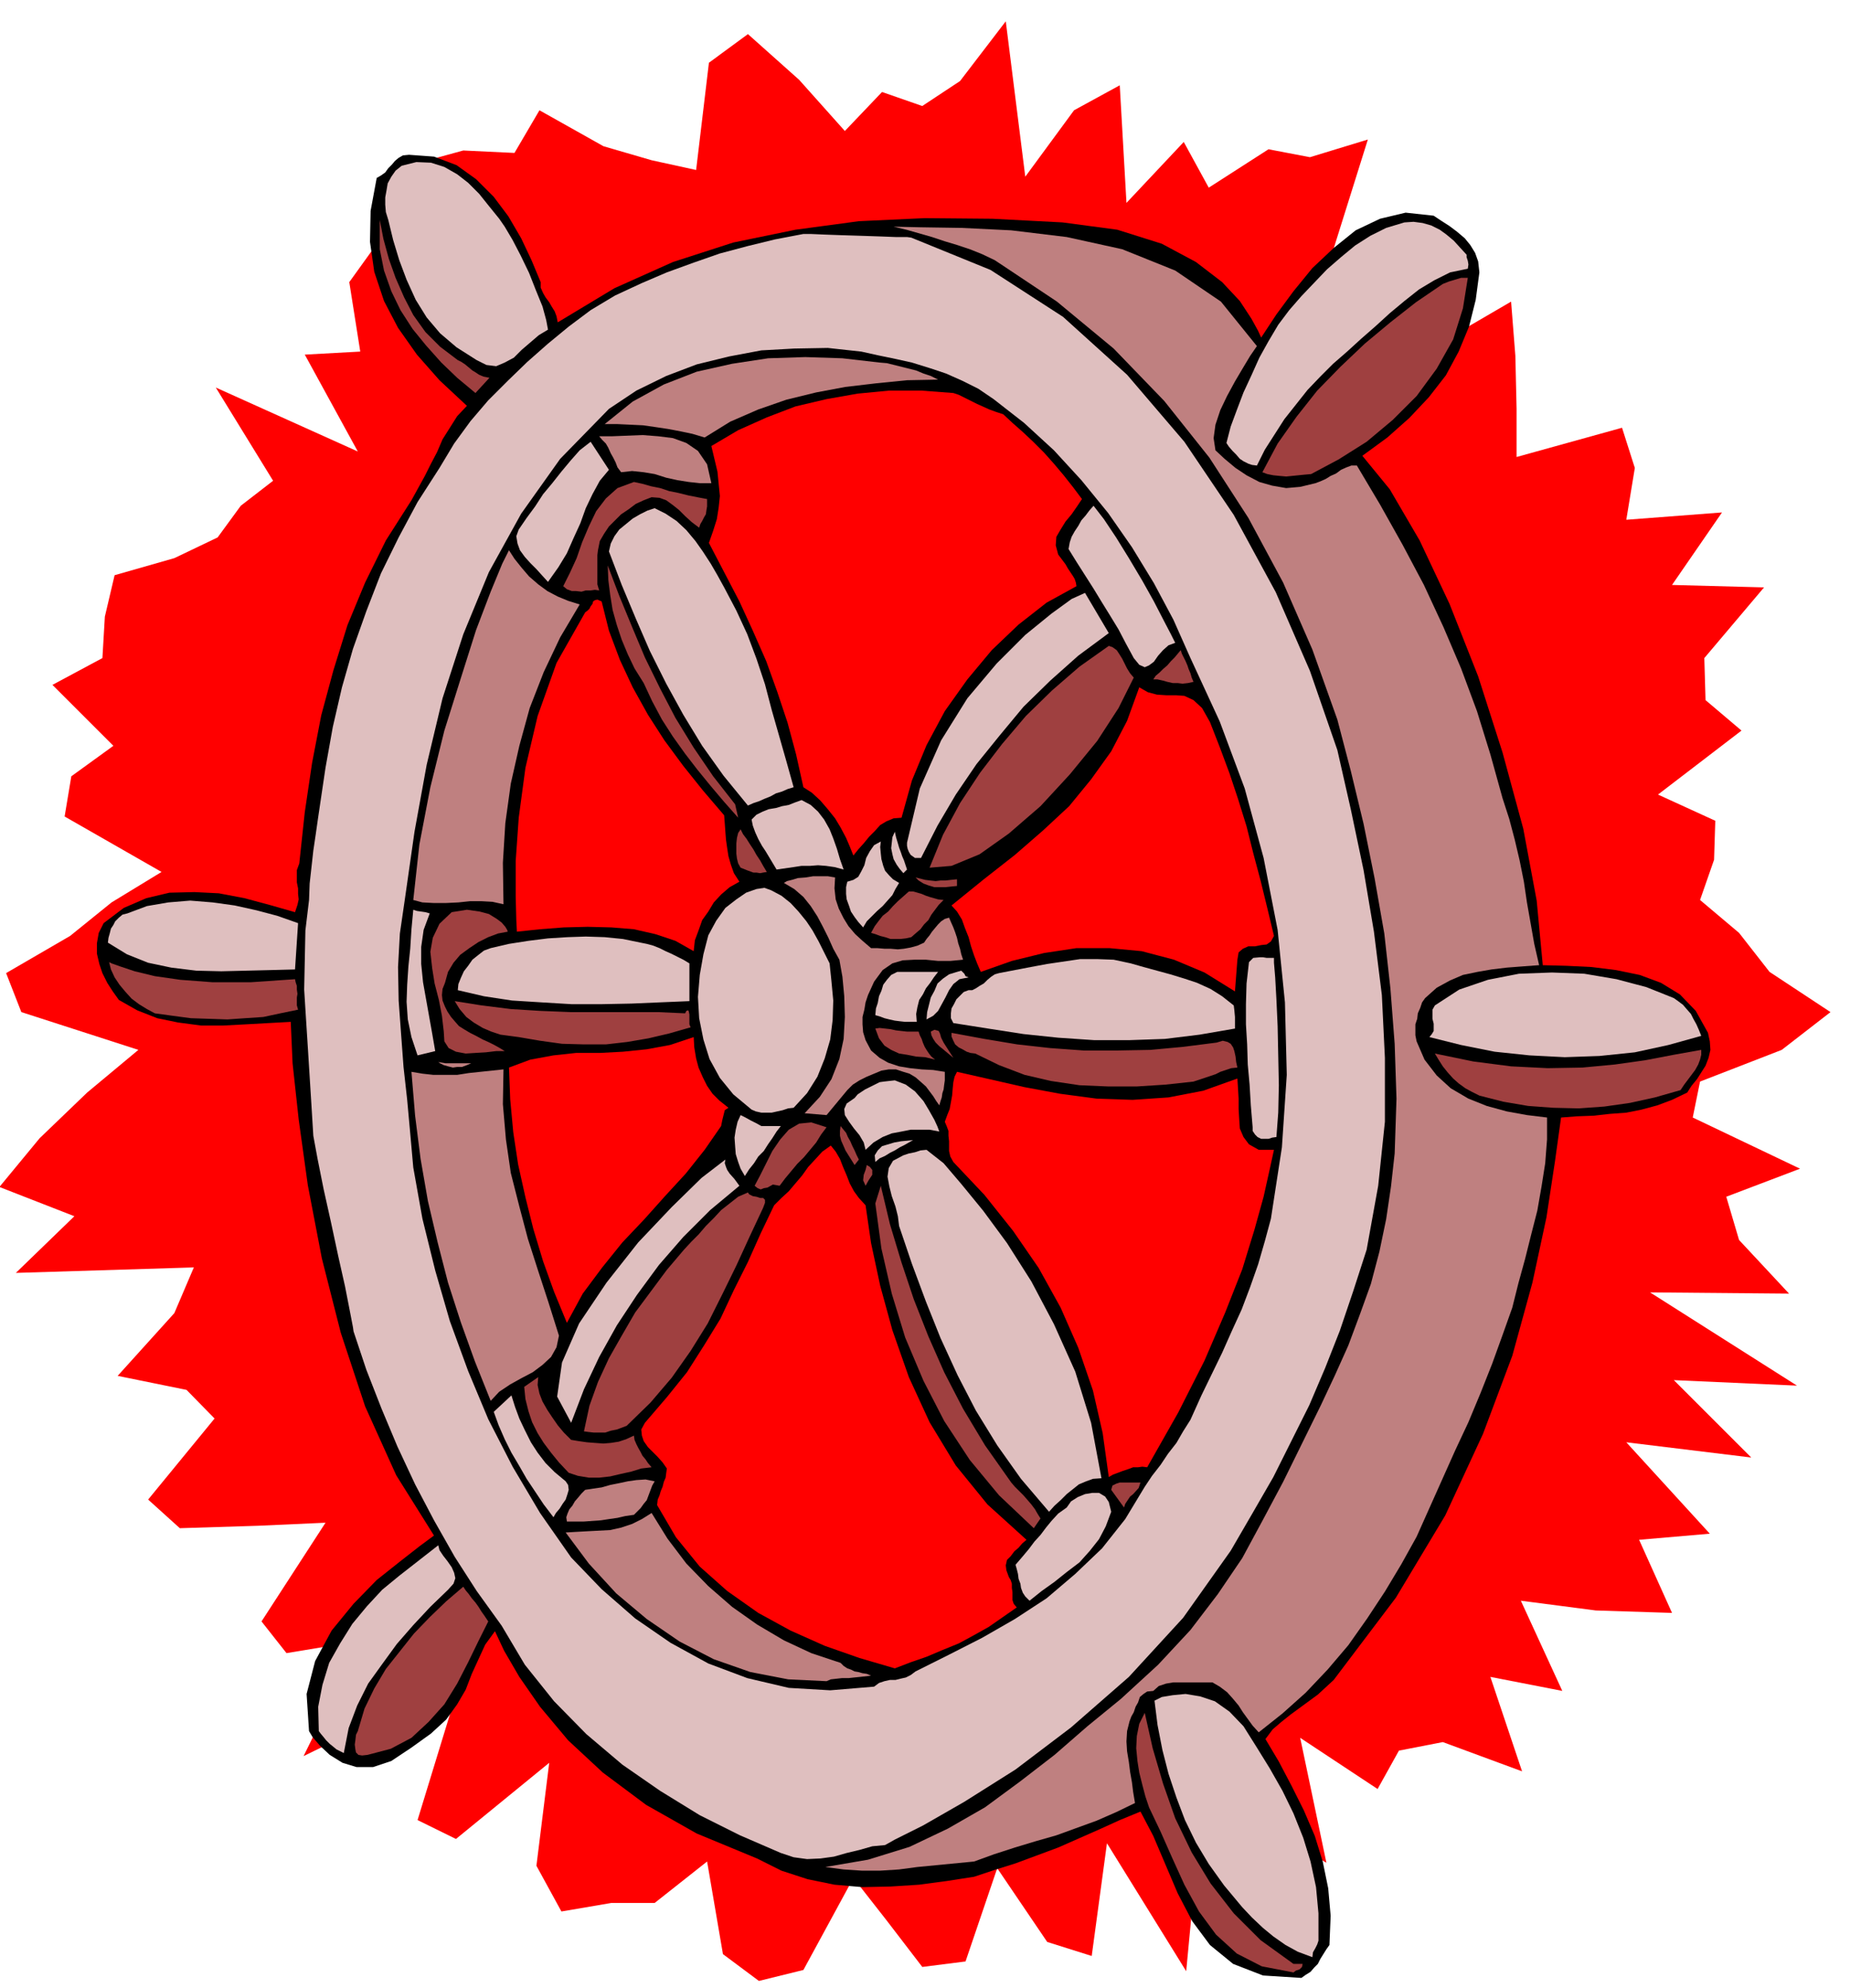 <svg xmlns="http://www.w3.org/2000/svg" width="490.455" height="527.05" fill-rule="evenodd" stroke-linecap="round" preserveAspectRatio="none" viewBox="0 0 3035 3262"><style>.brush1{fill:red}.pen1{stroke:none}.brush2{fill:#000}.brush3{fill:#dfbfbf}.brush4{fill:#9f4040}.brush5{fill:#bf8080}</style><path d="m1513 3228 71-9 52-153 82 121 73 23 25-185 130 210 16-169 93 57 16-127 105 61-43-205 127 84 35-63 72-14 130 48-52-155 118 23-68-148 123 16 125 4-54-120 116-10-137-150 205 25-127-127 202 9-241-153 228 2-82-88-21-71 121-46-176-84 12-59 134-52 80-62-100-66-50-64-64-54 23-66 2-64-94-43 137-105-59-50-2-69 98-116-151-4 82-119-157 12 14-85-21-66-173 48v-79l-2-87-7-89-187 109 66-175-143 84-50-32 79-252-95 29-68-13-98 63-41-75-94 100-11-193-75 41-80 109-32-255-75 98-62 41-66-23-61 64-75-84-84-75-64 47-21 176-73-16-79-23-105-59-41 70-84-4-73 20-37 73-36 66-41 57 18 114-91 5 87 159-233-105 94 153-53 41-38 52-71 34-98 28-16 68-4 68-82 44 100 100-69 50-11 66 159 91-82 50-68 55-105 61 25 64 192 62-84 70-78 75-66 80 123 48-96 93 292-9-32 75-93 103 113 23 46 47-109 133 52 47 128-4 111-5-105 162 41 52 121-20-93 189 164-80 79 2-56 183 63 31 153-125-21 169 41 75 82-14h71l86-68 26 152 59 44 73-18 82-151 54 69 59 77z" class="pen1 brush1"/><path d="M887 463v9l4 9 4 7 6 8 4 7 5 8 3 8 2 10 93-56 96-43 99-32 102-21 104-14 108-5 111 1 115 6 90 12 73 23 56 30 43 33 29 31 19 29 11 20 5 11 25-38 28-38 31-38 35-33 36-29 40-19 42-10 46 5 12 8 14 9 12 9 13 11 9 11 8 13 5 14 2 18-6 45-11 44-17 41-21 39-28 36-32 34-36 32-41 30 45 55 49 84 49 104 47 119 40 125 34 125 22 118 10 106 39 1 41 2 40 5 39 8 35 13 31 19 26 27 20 36 3 14 1 14-3 13-5 13-7 11-7 11-9 11-7 11-25 12-24 9-26 7-25 5-27 2-27 3-27 1-26 2-10 72-14 92-23 107-33 120-48 128-62 134-81 135-102 135-13 12-13 12-15 11-15 11-15 11-15 12-14 12-12 16 22 37 21 40 20 40 18 42 13 42 9 44 4 45-2 48-5 7-5 8-5 8-4 8-6 6-6 7-8 5-7 5-63-4-49-19-38-31-29-39-24-46-20-47-20-47-21-40-34 14-33 15-34 15-34 15-35 13-35 13-35 11-33 11-45 7-45 6-47 3-46 1-46-4-44-9-43-14-40-20-99-41-83-47-71-53-57-53-46-55-34-49-25-43-15-32-16 22-11 24-11 24-10 26-14 24-18 25-25 23-32 23-33 22-30 10h-27l-23-7-21-13-16-15-12-14-6-10-4-61 14-54 27-50 36-44 38-39 39-31 32-25 23-17-62-99-51-113-40-121-31-122-23-120-15-108-10-92-3-68-37 2-36 2-38 2h-36l-38-5-34-7-33-13-30-17-10-14-9-14-8-16-5-15-4-17v-17l3-17 8-16 33-25 37-16 38-9 41-1 40 2 42 8 41 11 42 12 4-12 2-9-1-9v-9l-2-10v-20l4-11 9-84 12-81 15-78 20-74 23-74 29-70 34-69 42-66 11-20 11-20 10-20 10-19 9-21 12-19 12-19 16-17-45-42-37-42-31-44-23-44-16-48-7-49 1-51 10-54 7-4 7-5 5-7 6-6 5-6 6-5 7-4 10-1 41 3 37 14 32 23 29 29 24 32 21 36 17 36 15 36z" class="pen1 brush2"/><path d="m899 541-15 9-14 12-14 12-13 13-15 8-14 6-16-2-16-8-33-21-27-23-22-26-18-29-15-33-12-32-10-33-8-33-4-13-1-12v-12l2-11 2-12 6-11 7-10 10-8 24-6 24 1 22 7 21 12 18 14 18 18 16 20 17 21 9 13 13 22 13 25 14 29 11 28 11 27 6 22 3 16z" class="pen1 brush3"/><path d="m751 591 6 3 6 4 6 5 6 5 5 3 6 4 7 3 10 2-23 25-30-25-26-25-25-28-22-27-20-31-15-31-12-34-7-35v-48l6 31 9 33 11 31 14 32 15 29 20 28 24 24 29 22z" class="pen1 brush4"/><path d="M2406 418v4l2 6 1 6-1 7-29 6-26 13-25 15-24 19-24 20-23 21-24 21-23 21-23 20-21 21-21 22-19 24-19 24-16 25-16 25-13 26-8-1-6-2-8-4-6-4-6-7-6-6-6-7-4-6 7-27 10-27 11-29 13-28 13-29 15-27 16-27 18-24 20-23 21-22 21-22 23-20 23-19 25-16 26-13 30-9 15-1 15 2 14 4 14 7 11 8 12 10 10 11 11 12z" class="pen1 brush3"/><path d="m2062 568-11 16-12 20-13 22-13 24-11 23-8 24-3 22 3 20 15 14 18 15 18 12 21 11 21 6 23 4 23-2 25-6 8-3 9-4 8-5 9-4 8-6 9-4 8-3h9l38 64 37 66 35 66 32 69 29 68 26 70 22 71 20 72 11 34 9 34 8 34 7 35 5 34 6 34 6 34 8 35-27 2-26 2-25 3-23 4-24 5-21 9-22 12-19 17-5 7-3 9-4 9-1 9-3 9v18l2 10 13 30 20 26 23 21 29 17 30 12 33 9 33 6 33 4v36l-3 39-6 38-7 40-10 39-10 40-11 40-10 40-16 45-17 47-19 48-20 48-22 47-21 47-21 47-21 47-25 45-27 45-29 44-31 44-34 40-36 38-38 34-39 31-10-11-8-11-8-11-7-11-10-12-9-10-12-9-12-7h-64l-12 2-12 4-9 8-10 1-6 4-6 5-3 9-4 7-3 9-4 7-3 8-4 16-1 17 1 16 3 18 2 16 3 17 2 16 3 18-31 15-32 14-33 12-33 12-35 10-33 10-34 11-33 12-31 3-31 3-31 3-30 4-31 2h-30l-30-2-30-4 70-12 68-21 63-30 61-35 57-42 57-44 54-47 55-45 61-56 53-57 45-59 40-59 34-63 33-62 31-63 31-63 23-49 22-49 19-51 18-50 14-53 11-53 8-54 6-54 3-90-3-90-7-91-10-90-16-91-18-89-21-87-22-84-41-115-48-110-57-106-64-99-74-93-83-86-93-77-102-68-21-10-20-8-21-7-20-6-21-7-21-6-21-6-21-5 45 1 67 1 81 4 91 11 91 20 87 35 75 51 59 73z" class="pen1 brush5"/><path d="m1495 390 130 53 119 77 105 95 94 110 81 120 69 127 56 129 45 130 22 97 21 100 17 101 13 104 5 103v105l-11 105-19 105-22 68-22 65-24 61-26 61-29 58-30 60-34 59-36 62-78 110-89 97-95 83-91 69-84 53-68 39-46 23-16 9-21 2-21 6-21 5-21 6-22 3-22 1-22-3-21-7-67-29-66-33-65-40-62-43-59-50-53-54-48-60-38-64-41-57-36-56-34-60-31-59-29-62-26-62-25-64-21-63-1-7-5-26-8-41-11-49-12-56-12-54-10-50-7-38-3-49-3-48-3-48-3-47-3-48 1-48 1-49 6-50 1-27 3-27 3-27 4-27 4-28 4-27 4-27 4-27 12-67 15-65 18-63 22-62 24-62 29-59 31-58 36-56 24-40 27-37 29-34 32-32 32-31 34-30 34-28 36-27 40-24 43-20 42-18 44-16 43-15 45-12 45-11 47-9h12l23 1 28 1 32 1 30 1 26 1h19l7 1z" class="pen1 brush3"/><path d="m2408 456-8 50-16 51-27 48-33 45-39 39-43 36-46 29-45 24-11 1-10 1-10 1-10 1-11-1-10-1-10-2-8-3 25-47 31-44 34-43 38-39 40-38 42-35 42-33 44-30 10-4 10-3 10-3h11z" class="pen1 brush4"/><path d="m1630 655 50 39 49 45 45 49 44 54 39 56 36 59 32 60 28 63 48 104 41 110 31 114 23 118 12 119 3 119-8 119-18 117-10 37-11 38-13 37-14 37-16 35-16 36-17 35-17 35-9 20-9 20-12 19-11 19-14 18-12 18-14 18-12 18-32 53-38 48-44 42-47 40-52 34-54 31-55 28-54 27-8 6-8 4-9 2-8 2h-9l-9 2-9 3-8 6-72 6-68-4-68-16-64-24-62-34-58-40-55-48-50-52-51-73-45-76-40-78-33-79-30-82-24-83-21-85-15-84-5-56-5-55-6-54-4-54-4-55-1-55 3-55 8-55 16-112 20-110 26-109 34-105 42-102 53-96 64-90 80-82 45-30 49-24 50-19 53-13 53-10 54-3 55-1 55 6 27 6 29 6 27 6 29 9 27 9 27 12 26 13 25 17z" class="pen1 brush2"/><path d="m1539 623-51 1-50 5-51 6-48 9-49 12-46 16-46 20-42 26-20-6-19-4-21-4-20-3-21-3-21-1-21-1h-21l46-37 51-28 54-21 58-13 59-9 61-2 61 2 61 7 12 1 12 3 12 3 12 3 12 3 12 5 12 4 12 6z" class="pen1 brush5"/><path d="m1646 680 15 14 17 15 17 16 18 18 16 18 16 19 15 19 15 20-8 12-9 13-10 12-8 13-7 12-1 14 4 15 12 16 4 7 6 9 2 3 3 5 2 6 1 6-49 27-46 36-44 42-40 48-37 52-30 56-24 58-17 61-13 1-12 5-10 6-9 10-9 9-9 11-9 10-8 10-6-15-6-14-9-17-9-15-12-15-12-14-14-13-14-9-12-54-14-52-17-51-18-50-22-50-22-48-25-48-25-48 7-20 6-19 3-19 2-19-2-20-2-20-5-21-5-21 44-26 47-21 47-18 51-12 51-9 52-5h52l53 4 9 3 10 5 10 5 10 5 9 4 11 5 11 4 12 4z" class="pen1 brush1"/><path d="m1160 762 7 31h-19l-18-2-19-3-18-4-19-6-18-3-19-2-18 2-6-8-3-8-4-8-4-7-4-9-4-7-6-6-5-6h21l25-1 25-1 26 2 24 3 22 8 19 13 15 22z" class="pen1 brush5"/><path d="m999 771-15 18-12 22-11 23-9 25-11 24-11 25-14 23-17 24-10-11-9-10-10-10-9-10-8-11-4-11-2-12 4-11 13-19 14-19 13-20 15-18 15-19 15-18 15-17 18-14 30 46z" class="pen1 brush3"/><path d="M1160 819v12l-1 6-1 7-3 5-3 6-3 5-2 6-12-9-11-10-10-10-10-8-11-8-11-4-13-1-13 5-13 6-12 9-12 8-10 10-10 10-8 12-7 12-3 15-1 8v48l3 10-7-1-7 1h-8l-7 2-9-1h-7l-8-3-6-5 11-22 11-24 9-26 11-26 12-25 16-21 19-17 27-10 14 3 14 4 15 3 15 5 15 3 16 4 15 3 16 3z" class="pen1 brush4"/><path d="m1928 1055-11 4-9 8-8 9-7 10-8 6-7 3-9-4-9-11-13-24-12-23-14-23-13-21-14-23-14-22-14-22-13-21 2-11 3-9 5-9 6-9 5-9 7-8 6-8 7-8 17 22 20 30 21 34 22 37 19 34 16 31 12 23 7 14zm-740-91 20 38 18 39 15 40 14 42 11 42 12 42 12 42 12 43-10 3-9 4-10 3-9 5-10 4-9 4-9 3-9 4-40-49-35-49-31-51-28-51-27-54-23-53-23-55-21-55 3-13 6-12 8-11 11-9 11-9 12-7 12-6 12-4 18 9 18 12 16 15 15 18 12 17 13 20 11 19 11 20z" class="pen1 brush3"/><path d="m951 992-32 54-27 57-23 59-17 62-14 62-9 65-4 65 1 68-18-4-18-1h-19l-19 2-21 1h-19l-19-1-15-4 10-91 18-94 23-93 27-86 25-79 24-63 19-46 11-22 9 14 12 15 12 14 15 13 15 11 17 9 17 7 19 6z" class="pen1 brush5"/><path d="m1206 1320 5 22-23-26-22-26-22-27-20-26-20-28-18-28-16-30-14-30-15-24-11-23-10-24-8-24-7-25-4-25-3-24-1-24 19 50 21 51 21 50 25 51 25 48 30 49 32 47 36 46z" class="pen1 brush4"/><path d="m1819 1039-50 37-46 41-44 43-39 47-38 47-34 50-30 51-27 53h-10l-7-5-3-5-2-5-1-5v-5l21-89 35-79 43-69 48-57 47-47 43-35 33-24 22-10 39 66z" class="pen1 brush3"/><path d="m987 987 12 48 18 48 21 45 25 45 27 42 31 42 32 40 35 41 1 13 1 14 1 13 2 14 2 13 4 14 5 14 9 14-16 9-14 12-12 13-9 15-10 14-6 17-6 16-2 18-30-17-33-11-35-8-37-3-39-1-39 1-39 3-38 4-1-19-1-39v-58l5-71 11-82 20-85 31-87 47-83 4-3 3-3 2-4 3-4 1-4 3-2 4-1 7 3z" class="pen1 brush1"/><path d="m1860 1112-25 50-35 54-45 55-48 52-52 45-48 34-46 19-36 3 22-54 28-52 33-50 36-47 39-46 43-42 45-39 48-34 6 2 7 5 4 6 5 8 4 8 4 8 5 8 6 7zm98 7-9 2-9 1-8-1h-8l-9-2-7-2-9-2h-7l4-6 6-5 6-6 7-6 6-7 6-6 5-6 5-6 2 6 3 6 3 6 3 7 2 6 3 7 2 7 3 7z" class="pen1 brush4"/><path d="m1985 1185 16 41 16 43 14 42 14 45 11 44 12 45 11 45 11 46-5 9-7 5-9 1-10 2h-11l-9 4-7 6-2 12-4 52-50-31-50-21-53-14-53-5h-54l-53 8-53 13-51 18-6-14-5-13-5-15-4-15-6-15-5-14-8-13-9-10 53-43 51-40 46-40 43-40 36-44 33-46 26-50 20-55 14 8 15 4 15 1h16l14 1 15 7 14 13 13 23z" class="pen1 brush1"/><path d="m1384 1427-15-4-14-2-13-1-13 1h-14l-13 2-14 2-14 2-6-10-6-10-6-10-6-9-6-11-5-11-4-11-2-10 8-8 10-5 10-4 12-2 10-3 11-2 10-4 11-4 15 8 12 11 10 13 9 16 6 15 6 17 5 17 6 17z" class="pen1 brush3"/><path d="m1258 1431-6 1-5 1-6-1h-5l-11-4-10-4-4-7-2-8-1-8v-17l1-9 2-8 4-6 4 8 6 8 5 8 6 9 5 9 6 9 5 9 6 10z" class="pen1 brush4"/><path d="m1488 1427-6 6-6-7-5-7-5-9-2-8-2-10 1-9 1-9 4-9 2 9 3 10 2 7 3 8 2 6 3 7 2 6 3 9zm-13 22-6 10-5 10-8 9-8 9-9 8-8 8-9 9-6 10-8-9-6-8-6-9-3-9-4-11-1-9v-11l2-9 10-3 8-5 5-9 5-10 3-12 6-11 7-10 11-6-1 9 1 11 1 9 3 11 3 8 7 8 6 6 10 6z" class="pen1 brush3"/><path d="m1370 1440-1 18 2 18 5 15 8 16 8 13 11 13 12 11 14 12h10l12 1h10l12 1 10-1 11-2 11-3 11-5 4-6 5-6 4-6 5-6 5-6 5-5 6-4 7-2 3 7 4 9 3 8 3 9 2 9 3 9 2 9 3 9-21 2h-20l-20-2h-19l-19 1-17 5-16 11-14 19-5 11-5 11-4 12-2 12-3 12v12l1 13 4 13 9 17 14 12 14 8 18 6 18 3 19 2 19 1 19 3v14l-1 7-1 8-2 6-1 7-2 6-2 7-5-7-5-8-6-8-6-8-9-8-8-7-10-6-10-3-12-4h-12l-12 2-12 5-12 5-12 6-11 7-9 9-34 41-36-3 25-27 19-29 13-33 7-33 2-36-1-34-3-32-5-28-10-18-8-18-9-18-9-17-11-17-12-15-15-13-17-10 5-3 8-2 10-3 13-1 12-2h24l12 2z" class="pen1 brush5"/><path d="M1570 1443v11l-10 1-9 1h-18l-10-3-8-3-8-5-5-5 8 2 8 2 8 1 9 1 8-1h8l9-1 10-1z" class="pen1 brush4"/><path d="m1361 1581 3 29 3 32-1 32-4 32-9 31-12 30-17 27-22 24-9 1-9 3-9 2-9 2h-17l-9-2-7-3-30-25-22-27-17-31-10-32-7-35-2-35 3-36 6-34 8-31 13-24 15-21 18-14 16-11 17-6 13-2 11 4 17 9 15 12 13 14 13 16 10 15 10 18 9 18 9 18z" class="pen1 brush3"/><path d="m1548 1477-8 8-6 8-6 8-5 9-7 7-6 8-7 6-8 7-9 2-9 1h-16l-9-3-8-2-8-3-7-2 6-11 6-8 7-9 9-7 8-9 8-8 9-8 9-8h7l7 2 7 2 7 3 6 2 7 2 7 2 9 1z" class="pen1 brush4"/><path d="m489 1515-5 76-39 1-41 1-41 1-41-1-41-5-38-8-35-14-31-19 1-8 2-7 2-8 4-6 3-6 6-6 6-5 8-2 32-12 35-6 36-3 37 3 36 5 36 8 34 9 34 12zm216-16-10 27-4 28v28l3 30 5 28 5 28 5 28 5 29-29 7-10-30-6-29-2-29 1-28 2-30 3-29 2-32 3-32 6 2 7 1 7 1 7 2z" class="pen1 brush3"/><path d="m833 1529-16 3-16 6-16 8-15 10-15 11-11 13-9 15-5 18-4 10-1 10 1 9 4 10 4 8 6 9 6 7 7 8 8 5 10 6 10 5 11 6 9 4 10 5 9 5 8 5h-14l-17 2-17 1-16 1-16-3-12-6-7-11-1-16-3-26-5-26-7-27-4-25-3-27 4-23 11-23 20-19 25-4 21 3 15 4 13 8 8 6 6 7 3 5 1 3z" class="pen1 brush4"/><path d="M1131 1581v62l-48 2-47 2-50 1h-48l-50-3-48-3-46-7-43-10 1-10 4-10 5-11 7-9 7-10 10-8 9-7 11-4 30-7 32-5 32-4 32-2 30-1 31 1 30 3 29 6 10 2 11 3 10 4 10 5 9 4 10 5 10 5 10 6zm963 285-7 1-6 2h-12l-6-3-4-4-4-6v-6l-3-36-2-34-3-33-1-33-2-33v-33l1-34 4-35 7-7 11-1h5l6 1h12v8l2 24 2 36 2 44 1 48 1 49-1 45-3 40zm-70-216 1 8 1 11v19l-58 10-57 7-58 2h-58l-59-4-57-6-58-9-57-9-4-8v-8l1-8 4-7 4-8 6-6 6-6 8-3h6l6-3 6-4 7-4 6-6 6-5 6-4 7-2 26-5 26-5 27-5 27-4 27-4h28l27 1 28 6 21 6 22 6 22 6 23 7 21 7 22 10 19 12 19 15z" class="pen1 brush3"/><path d="m484 1607 1 5 2 6v6l1 7-1 6v13l2 7-29 6-28 6-30 2-29 2-30-1-30-1-30-4-29-4-13-7-13-8-12-9-10-11-10-12-8-12-6-13-3-12 4 2 14 5 24 8 33 8 42 6 53 4h62l73-5z" class="pen1 brush4"/><path d="m1539 1595-7 9-6 9-7 9-5 10-6 9-3 12-2 11 1 13h-19l-9-1-8-1-9-2-8-2-8-3-7-2 1-11 3-9 2-11 4-9 3-10 6-8 7-8 10-5h67zm50 9-15 3-10 8-7 10-6 12-6 11-6 11-8 8-11 6 1-12 3-12 3-12 6-11 5-12 9-8 10-7 13-4 7-2 5 5 2 4 5 2zm1202 96-54 15-55 12-58 6-57 2-58-3-57-6-55-11-52-13 4-5 3-5v-12l-2-8v-15l4-7 40-26 47-16 51-10 54-2 53 2 53 9 49 13 45 18 7 5 8 6 6 7 7 8 4 8 5 9 4 9 4 10z" class="pen1 brush3"/><path d="m1124 1663 2-4 3-1 1 2 1 5v16l2 5-35 10-34 8-35 6-35 4h-36l-36-1-36-5-35-6-15-2-15-2-15-5-14-6-15-9-12-9-11-13-8-13 44 7 48 6 48 3 50 2h143l45 2zm383 30 2 6 3 6 2 6 3 7 3 5 4 6 4 5 6 5-16-4-15-1-15-3-13-2-13-6-11-7-9-12-6-16 7-1 9 1 9 1 9 2 9 1 9 1h19zm41 18 16 25-6-5-6-5-6-5-5-4-6-6-4-6-3-6-1-6 6-3 4 1 3 1 2 4 2 7 4 8zm448 0 10-3 8 2 5 3 4 6 2 6 2 9 1 9 2 9-10 1-9 3-9 3-8 4-9 3-9 3-9 3-9 3-46 5-47 3h-47l-47-2-47-7-43-10-42-16-39-19-8-1-6-2-7-4-6-3-6-5-3-6-3-7v-6l54 10 54 9 54 6 55 4h54l55-1 54-5 55-7z" class="pen1 brush4"/><path d="m1249 1848-9-5-8-4-9-5-8-4-5 11-3 13-2 13 1 14 1 13 4 13 4 11 7 12 7-11 8-10 7-11 9-9 7-11 7-10 7-11 7-9h-32z" class="pen1 brush3"/><path d="m1138 1702-39 13-38 7-39 4-38 2h-39l-37 4-38 7-35 13 2 52 5 54 8 53 12 54 13 52 16 53 18 50 21 51 26-48 32-43 33-41 36-38 34-38 34-37 31-39 27-39 2-10 2-8 2-8 6-4-15-12-11-11-9-13-7-14-7-16-4-15-3-18-1-17z" class="pen1 brush1"/><path d="m2757 1789-42 12-41 9-42 6-42 3-42-1-41-3-41-7-39-10-12-6-11-6-11-8-9-8-9-10-8-10-7-11-6-10 63 13 62 8 60 3 57-1 53-5 50-7 47-9 45-8v8l-2 8-3 8-5 9-6 8-6 8-6 8-6 9z" class="pen1 brush4"/><path d="m773 1745-7 3-8 3h-8l-7 1-8-2-7-2-6-3-3-2 6 1 6 1h42z" class="pen1 brush5"/><path d="m2030 1770 1 16 1 17v17l1 17 1 15 6 14 9 12 16 9h25l-7 32-10 45-15 54-20 65-28 71-34 79-43 85-51 90-8-1-7 1h-8l-8 3-9 3-8 3-8 3-7 4-10-72-16-70-24-70-29-66-36-65-42-61-47-59-51-54-5-9-2-9v-16l-1-9v-8l-3-8-3-7 4-11 4-10 2-11 2-11 1-12 1-10 2-9 4-8 53 12 57 13 59 11 60 8 59 2 59-4 57-11 56-20z" class="pen1 brush1"/><path d="m826 1755-1 57 5 58 8 55 14 55 14 53 17 53 17 52 17 54-4 19-9 16-14 13-16 12-19 10-18 10-18 12-14 15-26-65-23-64-21-65-17-66-16-68-12-69-9-71-6-72 18 3 18 2h39l19-3 19-2 19-2 19-2z" class="pen1 brush5"/><path d="m1541 1857-16-3h-31l-15 3-16 3-15 6-15 9-13 12-3-12-7-12-9-11-8-11-7-11-1-10 4-9 13-9 5-6 6-4 6-4 6-3 6-3 6-3 6-3 7-1 18-2 18 7 15 11 14 16 9 15 9 16 5 11 3 8z" class="pen1 brush3"/><path d="m1356 1850-9 12-8 13-10 12-10 12-11 11-10 12-10 12-9 12-11-2-9 5-6 1-5 2-5-2-5-4 9-17 10-20 10-20 13-19 14-16 17-10 20-2 25 8zm53 53-7 9-5-8-5-8-5-8-3-7-4-9-2-8v-8l1-8 4 5 5 6 3 7 4 7 3 7 4 8 3 7 4 8z" class="pen1 brush4"/><path d="m1436 1907-1-11 5-8 7-7 10-3 10-3 11-2 10-1 10-1-7 4-7 4-8 4-8 5-8 4-8 5-9 4-7 6z" class="pen1 brush3"/><path d="m1420 1978 9 62 15 70 20 73 27 77 34 74 43 71 52 64 64 58-7 6-6 7-7 6-6 8-6 6-2 9 1 8 4 11 3 5 2 6v7l1 7v13l2 6 5 6-23 16-23 16-25 14-24 13-27 11-26 11-26 9-26 10-58-17-57-20-56-25-53-29-51-36-45-40-39-48-31-53 1-9 3-7 2-7 3-7 2-8 3-7 1-8 1-7-7-10-8-9-8-8-8-8-7-10-3-9-1-10 6-11 36-42 33-41 28-44 27-44 22-47 23-46 21-47 22-46 12-12 12-11 11-13 11-13 10-14 12-13 11-12 14-10 8 10 7 12 5 13 6 14 5 13 7 13 8 11 11 12z" class="pen1 brush1"/><path d="m1548 1909 29 34 36 44 39 53 40 63 37 70 35 78 26 84 17 91-14 1-11 4-12 5-10 8-10 8-10 10-10 9-9 10-46-54-39-55-35-57-30-58-28-61-24-60-23-62-21-62-2-16-4-16-6-17-4-16-3-16 2-14 7-12 17-9 9-3 10-2 9-3 10-1 28 22zm-335 37-48 40-44 44-40 46-36 49-33 50-29 52-25 53-21 55-23-43 8-56 28-64 45-67 52-66 55-58 49-48 39-30-1 6 2 6 2 5 4 6 8 9 8 11z" class="pen1 brush3"/><path d="m1420 1946-4-9 1-9 3-8 2-8 5 3 4 5v8l-6 9-5 9zm239 487 6 7 7 7 7 7 7 8 6 7 6 8 4 7 5 8-11 16-57-54-48-58-42-64-34-66-30-71-22-72-17-74-10-74 9-29 15 63 19 63 20 60 24 61 26 59 31 60 36 60 43 61zm-407-451-22 47-22 48-23 47-24 48-28 45-31 44-35 41-39 38-8 3-8 3-10 2-9 3h-19l-9-1-7-1 9-42 14-39 18-39 21-37 22-38 26-35 26-35 28-33 12-13 12-12 12-14 13-13 12-13 14-11 14-11 16-7 2 3 6 3 6 1 6 2h5l3 3v5l-3 8z" class="pen1 brush4"/><path d="m937 2363 12 2 14 2 13 1 14 1 12-1 13-2 12-4 13-6 1 7 3 7 3 6 4 7 3 6 5 6 4 6 6 7-17 2-16 5-18 4-17 4-18 2h-17l-18-3-15-5-16-17-13-16-12-16-10-16-9-18-6-18-5-20-2-20 23-16-1 13 3 14 5 13 8 14 8 12 9 13 10 12 12 12z" class="pen1 brush4"/><path d="m928 2431 4 6 1 8-2 7-3 9-5 7-5 8-6 7-4 7-16-21-14-21-14-21-12-21-13-22-11-22-10-23-8-22 29-27 6 19 7 19 9 19 10 20 11 17 13 17 15 15 18 15z" class="pen1 brush3"/><path d="m1074 2431-4 7-3 8-3 8-3 8-5 6-5 7-6 6-5 5-14 2-13 3-14 2-13 2-14 1-14 1h-28l-1-7 2-6 3-7 5-6 4-7 6-7 5-6 6-6 13-2 14-2 14-4 15-3 14-3 14-2 15-1 15 3z" class="pen1 brush5"/><path d="m1844 2474-21-29 2-7 6-3 6-2h34l-3 9-9 10-5 4-4 6-4 6-2 6z" class="pen1 brush4"/><path d="m1823 2481-9 24-11 21-15 19-17 19-21 16-20 16-21 15-20 16-7-7-4-6-3-8-1-7-3-8-1-8-2-8-2-7 12-14 10-12 9-12 10-11 9-12 9-11 11-12 14-10 7-10 11-7 12-5 12-2h11l10 6 6 9 4 16z" class="pen1 brush3"/><path d="m1379 2729 5 5 6 4 6 2 6 3 6 1 7 2 7 1 7 3-9 1-9 1-10 1-9 1h-11l-9 1-9 1-7 3-63-3-62-12-60-21-56-29-54-37-50-42-45-49-38-51 17-1 18-1 19-1 19-1 18-4 18-6 16-8 16-10 26 42 31 41 36 37 39 34 41 29 44 26 45 21 48 16z" class="pen1 brush5"/><path d="m735 2609-29 28-28 30-27 31-24 33-23 32-18 36-14 37-8 41-6-3-6-3-6-5-5-4-6-6-4-5-5-6-3-4-1-40 7-36 11-36 18-32 20-32 24-29 25-27 28-23 64-50 2 8 6 9 7 9 7 10 4 9 2 9-3 9-9 10z" class="pen1 brush3"/><path d="m801 2661-16 32-17 35-18 35-21 34-26 29-28 26-34 18-38 10-9 1-6-1-4-4-1-5-1-8 1-7 1-9 3-6 11-37 16-33 19-32 23-29 23-29 26-27 27-26 28-24 4 6 5 6 5 7 6 7 5 7 5 8 5 7 6 9z" class="pen1 brush4"/><path d="m2062 2868 21 34 21 37 18 37 16 40 12 39 9 42 4 43v45l-2 6-3 6-4 7-1 8-24-9-20-11-20-14-17-14-18-17-16-17-15-18-15-18-25-35-21-35-18-37-14-37-13-39-10-39-8-41-5-40 12-6 18-3 21-2 24 4 24 8 24 17 23 24 22 35z" class="pen1 brush3"/><path d="M2122 3223h15l-1 5-4 4-6 2-4 3-52-10-41-21-34-31-28-38-24-44-20-44-19-43-19-40-6-18-5-19-5-20-3-19-2-21 1-20 4-20 9-18 13 58 17 58 20 57 27 56 31 51 38 49 44 44 54 39z" class="pen1 brush4"/></svg>

